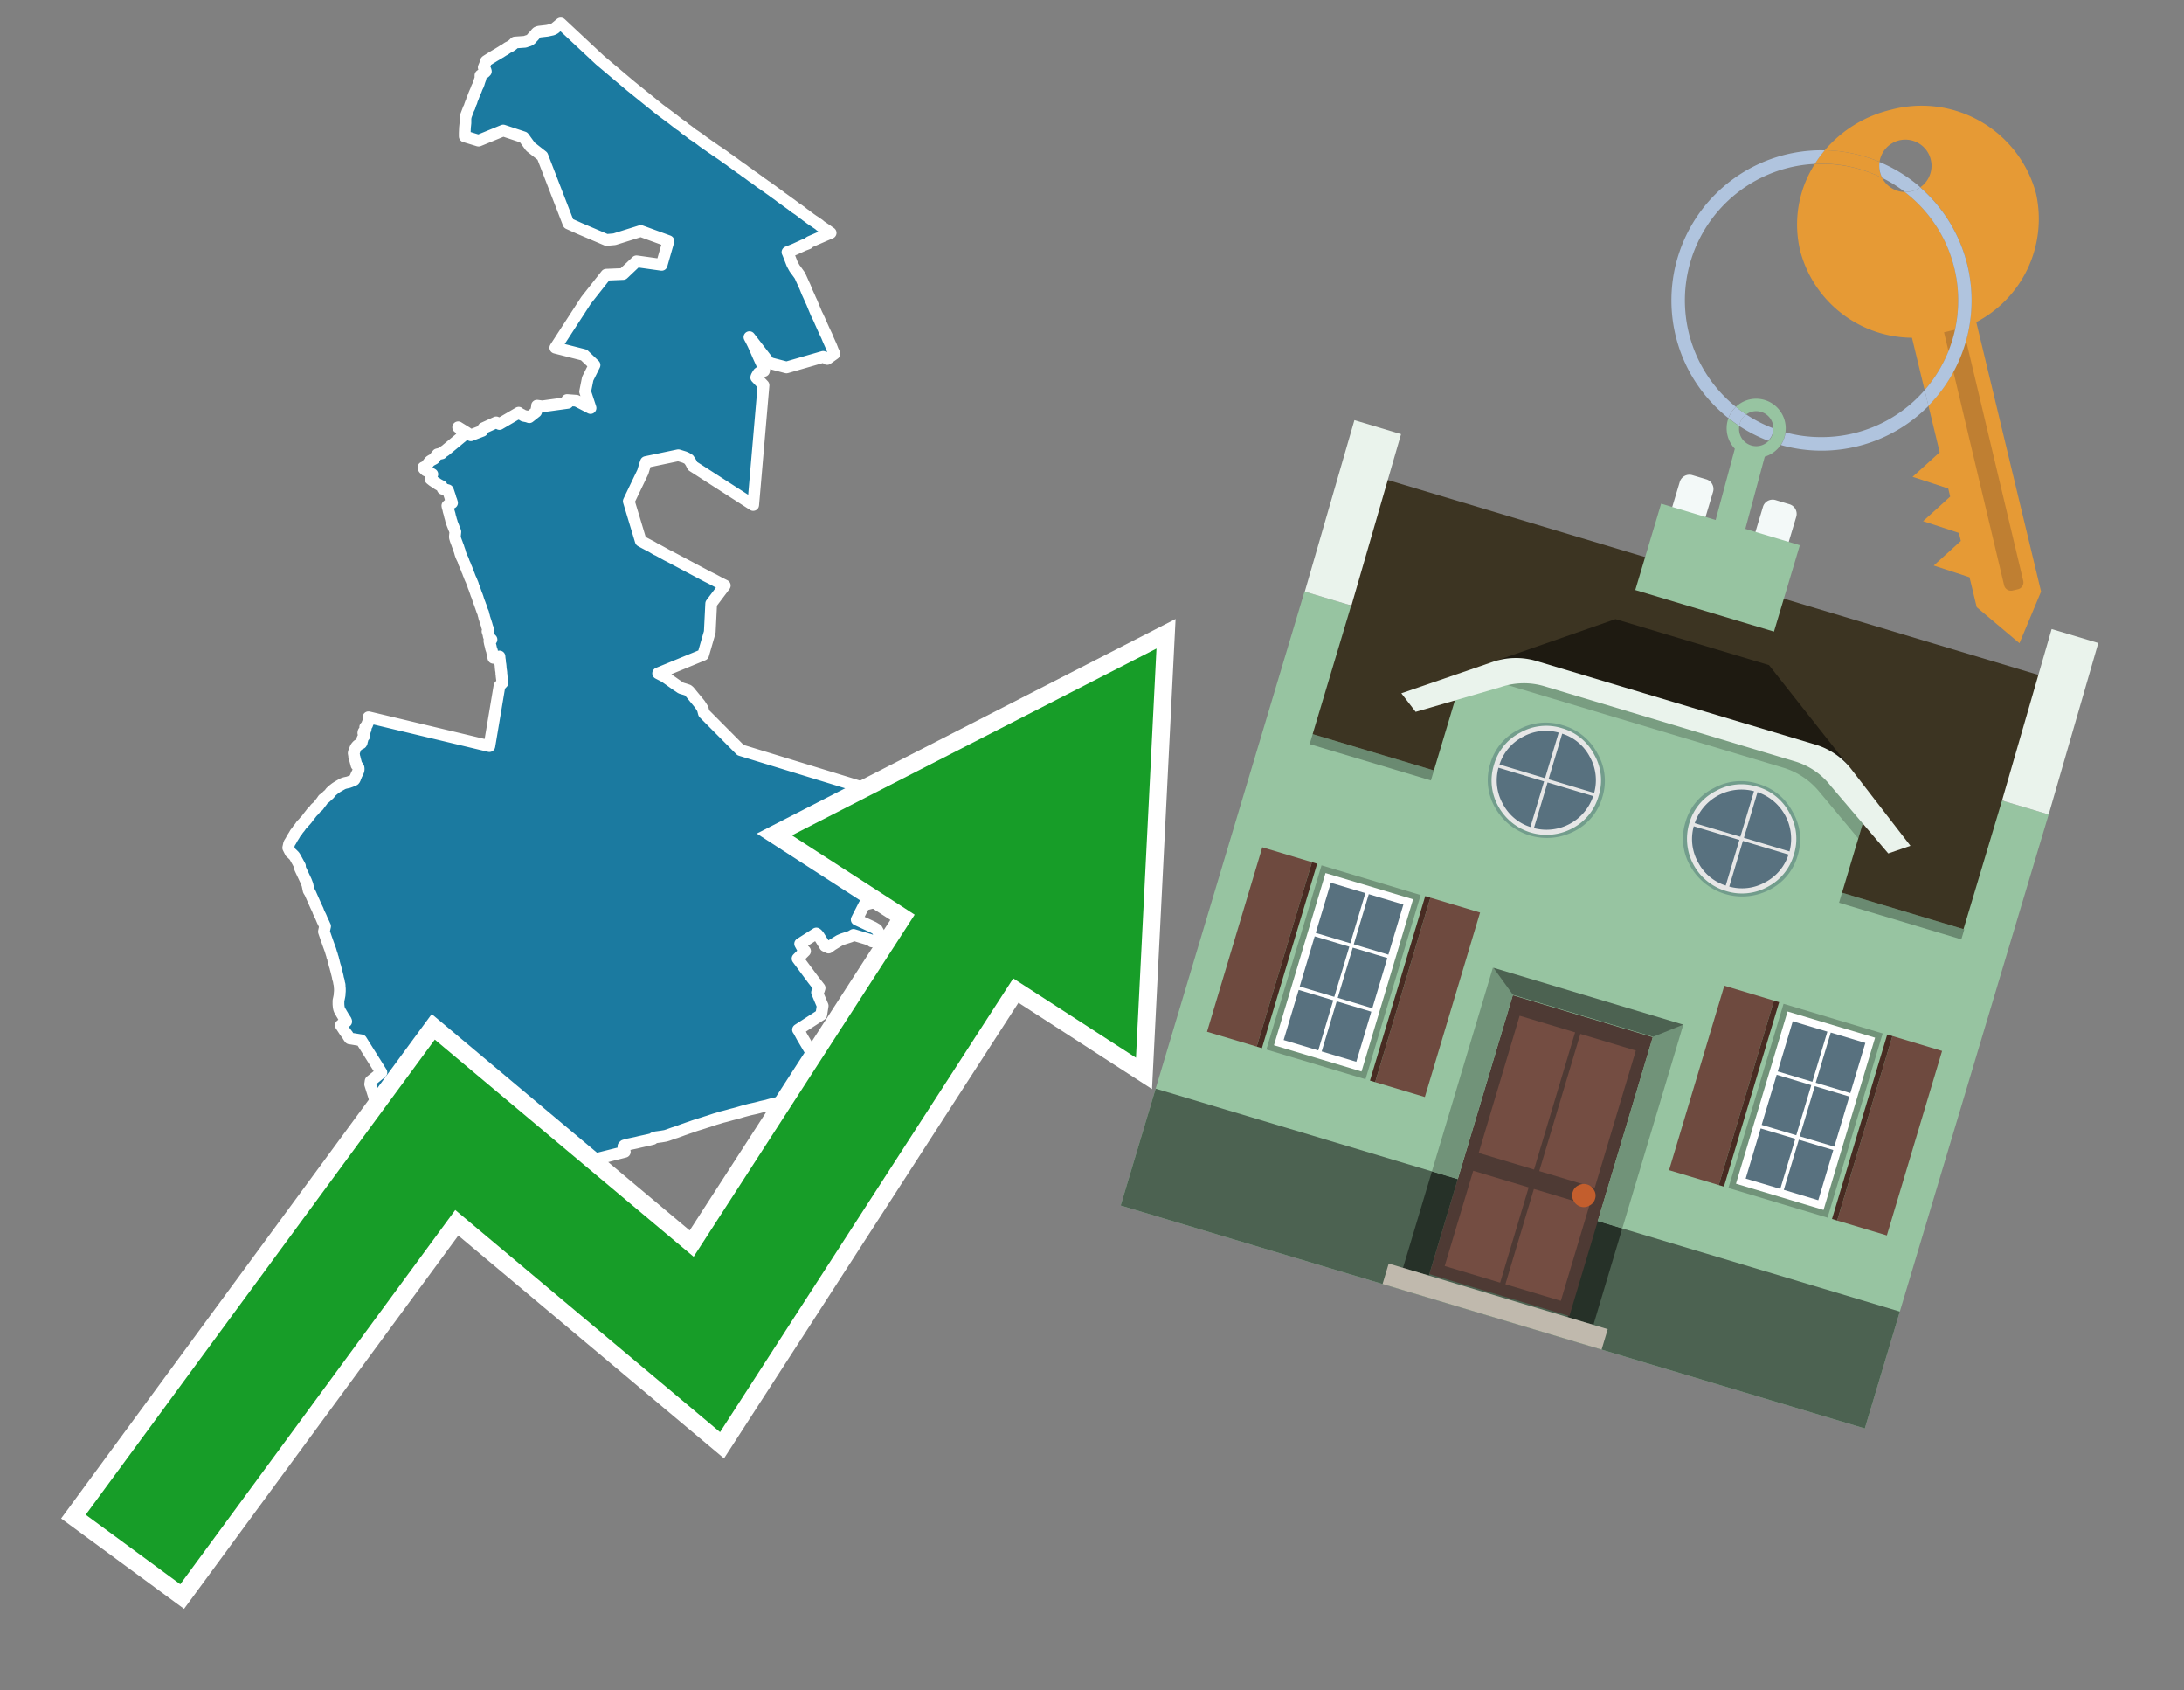 <svg id="Text" xmlns="http://www.w3.org/2000/svg" width="93.05" height="72" viewBox="0 0 93.05 72"><rect x="0" y="0" width="93.05" height="72" fill="#808080" stroke="none"/><polygon points="12.32,35.93 12.4,35.8 12.43,35.74 12.46,35.69 12.51,35.61 12.53,35.58 12.58,35.49 12.66,35.39 12.69,35.34 12.78,35.23 12.84,35.14 12.91,35.07 12.94,35.04 12.96,35.01 13,34.97 13.07,34.89 13.12,34.82 13.19,34.73 13.23,34.68 13.29,34.6 13.35,34.54 13.39,34.5 13.44,34.43 13.5,34.38 13.56,34.33 13.61,34.26 13.64,34.22 13.67,34.18 13.71,34.13 13.75,34.07 13.77,34.04 13.83,34 13.89,33.95 13.96,33.88 14.01,33.84 14.04,33.81 14.06,33.78 14.08,33.75 14.12,33.71 14.2,33.64 14.29,33.57 14.35,33.53 14.45,33.47 14.61,33.38 14.7,33.35 14.84,33.32 14.95,33.28 15.09,33.22 15.12,33.18 15.13,33.15 15.15,33.09 15.17,33.05 15.18,33.02 15.2,32.98 15.23,32.92 15.25,32.88 15.27,32.83 15.28,32.79 15.28,32.75 15.28,32.72 15.27,32.68 15.25,32.65 15.22,32.62 15.19,32.59 15.18,32.55 15.14,32.4 15.12,32.33 15.11,32.27 15.09,32.23 15.09,32.2 15.08,32.13 15.07,32.1 15.07,32.07 15.08,32.03 15.1,31.99 15.14,31.88 15.16,31.84 15.18,31.81 15.23,31.75 15.28,31.72 15.32,31.69 15.39,31.66 15.41,31.63 15.42,31.57 15.44,31.51 15.44,31.48 15.47,31.42 15.49,31.38 15.52,31.35 15.51,31.32 15.49,31.25 15.48,31.22 15.49,31.17 15.56,31.11 15.57,31.08 15.58,31.05 15.57,31.01 15.56,30.97 15.63,30.89 15.65,30.85 15.66,30.8 15.68,30.77 15.7,30.74 15.7,30.7 15.7,30.65 15.7,30.55 20.85,31.78 21.28,29.22 21.41,29.08 21.4,28.99 21.39,28.95 21.38,28.87 21.37,28.79 21.37,28.74 21.36,28.71 21.36,28.65 21.35,28.57 21.34,28.53 21.34,28.48 21.33,28.44 21.33,28.39 21.32,28.3 21.31,28.25 21.3,28.19 21.3,28.11 21.29,28.08 21.28,27.96 21.18,27.99 21.02,28.02 20.99,27.86 20.97,27.78 20.96,27.72 20.94,27.67 20.92,27.61 20.91,27.55 20.87,27.4 20.85,27.3 20.94,27.24 20.84,27.14 20.82,27.08 20.81,27.01 20.77,26.89 20.8,26.85 20.78,26.76 20.76,26.71 20.74,26.64 20.73,26.6 20.71,26.54 20.69,26.47 20.67,26.42 20.65,26.35 20.63,26.3 20.63,26.27 20.62,26.24 20.6,26.18 20.59,26.12 20.58,26.09 20.56,26.05 20.54,26 20.53,25.97 20.52,25.93 20.5,25.89 20.49,25.84 20.47,25.8 20.45,25.74 20.42,25.66 20.4,25.61 20.39,25.58 20.37,25.52 20.35,25.45 20.33,25.4 20.32,25.36 20.3,25.33 20.29,25.3 20.28,25.27 20.27,25.24 20.25,25.18 20.22,25.1 20.21,25.06 20.19,25.02 20.17,24.97 20.15,24.9 20.14,24.87 20.11,24.8 20.09,24.75 20.08,24.72 20.05,24.66 20.02,24.59 19.99,24.51 19.98,24.48 19.96,24.44 19.95,24.41 19.93,24.35 19.9,24.29 19.89,24.25 19.86,24.18 19.84,24.14 19.83,24.11 19.81,24.05 19.78,24 19.77,23.97 19.76,23.94 19.74,23.88 19.73,23.85 19.71,23.81 19.68,23.75 19.65,23.68 19.62,23.6 19.6,23.53 19.59,23.49 19.54,23.35 19.53,23.31 19.49,23.21 19.47,23.15 19.45,23.1 19.41,22.99 19.38,22.89 19.38,22.85 19.4,22.65 19.39,22.62 19.36,22.54 19.33,22.47 19.32,22.44 19.28,22.34 19.25,22.26 19.24,22.21 19.22,22.17 19.21,22.12 19.2,22.08 19.17,21.98 19.16,21.92 19.13,21.82 19.11,21.75 19.1,21.69 19.09,21.66 19.07,21.59 19.06,21.54 19.13,21.48 19.26,21.42 19.25,21.39 19.23,21.32 19.2,21.25 19.18,21.17 19.16,21.11 19.14,21.05 19.13,21.02 19.1,20.93 19.08,20.88 18.86,20.82 18.82,20.71 18.72,20.66 18.65,20.62 18.58,20.57 18.53,20.54 18.44,20.48 18.39,20.44 18.34,20.4 18.35,20.36 18.41,20.23 18.42,20.2 18.21,20.07 18.14,20.04 18.11,20.01 18.06,19.96 18.04,19.91 18.13,19.88 18.31,19.65 18.37,19.61 18.5,19.54 18.58,19.42 18.64,19.35 18.82,19.31 18.85,19.26 18.91,19.23 18.97,19.19 19.72,18.57 19.64,18.28 19.52,18.2 19.86,18.41 20.06,18.54 20.16,18.5 20.55,18.35 20.59,18.24 21.14,17.99 21.28,18.06 22.1,17.58 22.14,17.63 22.23,17.66 22.31,17.71 22.46,17.74 22.55,17.77 22.84,17.54 22.86,17.48 22.86,17.44 22.86,17.41 22.88,17.35 22.88,17.28 23.1,17.31 24.19,17.16 24.16,17.04 24.56,17.07 25.16,17.38 24.93,16.68 25.04,16.13 25.33,15.55 24.88,15.12 23.66,14.81 24.97,12.79 25.83,11.7 26.55,11.67 27.12,11.13 28.19,11.28 28.48,10.27 27.3,9.84 26.18,10.19 25.84,10.22 24.71,9.74 24.22,9.52 23.11,6.65 22.6,6.25 22.31,5.85 21.44,5.56 20.39,5.99 19.8,5.81 19.8,5.66 19.81,5.43 19.83,5.24 19.83,5.16 19.83,5.09 19.83,5.02 19.84,4.99 19.85,4.94 19.86,4.91 19.97,4.62 20,4.57 20.01,4.54 20.02,4.5 20.06,4.39 20.09,4.33 20.1,4.29 20.11,4.25 20.15,4.16 20.16,4.13 20.19,4.05 20.21,4 20.24,3.93 20.28,3.84 20.32,3.73 20.37,3.63 20.4,3.55 20.41,3.51 20.44,3.42 20.47,3.34 20.47,3.31 20.47,3.27 20.47,3.24 20.47,3.21 20.51,3.18 20.62,3.11 20.66,3.08 20.7,3.04 20.69,3 20.67,2.95 20.64,2.92 20.61,2.87 20.66,2.75 20.68,2.69 20.68,2.66 20.69,2.63 20.71,2.6 20.82,2.53 20.9,2.48 21.03,2.4 21.08,2.37 21.13,2.34 21.2,2.3 21.38,2.19 21.44,2.15 21.5,2.12 21.63,2.03 21.73,1.98 21.81,1.93 21.87,1.88 21.94,1.81 22.37,1.78 22.45,1.75 22.55,1.72 22.62,1.67 22.65,1.64 22.68,1.6 22.74,1.54 22.78,1.49 22.81,1.46 22.83,1.43 22.88,1.38 22.96,1.35 23.31,1.31 23.54,1.26 23.64,1.21 23.67,1.18 23.89,1 25.56,2.56 26.77,3.58 26.89,3.68 28.09,4.65 28.64,5.06 28.91,5.27 28.98,5.32 29.03,5.35 29.07,5.38 29.21,5.5 29.26,5.53 29.34,5.59 29.38,5.62 29.52,5.73 29.57,5.76 29.76,5.89 29.83,5.94 29.96,6.04 30.36,6.32 30.41,6.35 30.46,6.39 30.6,6.48 30.64,6.51 30.73,6.57 30.9,6.69 30.93,6.72 31.01,6.77 31.1,6.83 31.14,6.86 31.2,6.91 31.25,6.94 31.33,7 31.4,7.05 31.44,7.08 31.48,7.11 31.53,7.14 31.56,7.17 31.63,7.21 31.67,7.24 31.77,7.32 31.85,7.37 31.93,7.43 31.97,7.46 32.05,7.52 32.1,7.55 32.25,7.66 32.32,7.71 32.38,7.76 32.53,7.86 32.58,7.9 32.69,7.97 32.74,8.01 32.81,8.06 32.91,8.13 32.96,8.17 33.13,8.29 33.21,8.35 33.3,8.42 33.36,8.46 33.4,8.49 33.47,8.54 33.51,8.57 33.58,8.62 33.65,8.67 33.72,8.72 33.77,8.76 33.83,8.8 33.86,8.83 33.92,8.87 33.98,8.91 34.04,8.95 34.09,8.99 34.14,9.02 34.17,9.05 34.21,9.08 34.26,9.12 34.31,9.15 34.34,9.18 34.44,9.25 34.53,9.32 34.59,9.36 34.63,9.39 34.71,9.44 34.75,9.47 34.87,9.55 34.91,9.58 34.94,9.61 35.04,9.68 35.22,9.8 35.33,9.88 35.39,9.92 35.13,10.03 34.51,10.3 34.45,10.34 34.43,10.37 34.3,10.42 34.22,10.45 34.16,10.48 34.07,10.52 33.85,10.62 33.65,10.7 33.55,10.74 33.57,10.78 33.75,11.24 33.82,11.37 33.86,11.44 33.9,11.49 34.08,11.74 34.26,12.14 34.28,12.18 34.31,12.25 34.39,12.45 34.5,12.69 34.51,12.72 34.59,12.89 34.68,13.11 34.79,13.37 34.82,13.43 34.85,13.49 34.92,13.64 34.94,13.69 35.11,14.07 35.2,14.26 35.22,14.3 35.29,14.47 35.42,14.76 35.49,14.94 35.51,14.98 35.53,15.02 35.55,15.07 35.24,15.29 35.22,15.26 35.14,15.23 35.07,15.2 33.51,15.65 32.78,15.46 31.93,14.36 32.01,14.51 32.05,14.59 32.07,14.63 32.09,14.67 32.18,14.87 32.31,15.17 32.41,15.39 32.47,15.52 32.54,15.69 32.56,15.74 32.55,15.8 32.39,15.84 32.32,15.89 32.28,15.95 32.23,16.04 32.22,16.08 32.53,16.41 32.09,21.51 29.51,19.85 29.44,19.71 29.35,19.57 29.25,19.51 29.16,19.47 28.9,19.39 27.52,19.68 27.48,19.8 27.39,20.1 26.79,21.35 27.3,23.04 27.35,23.07 27.69,23.25 27.75,23.28 27.97,23.41 28.04,23.44 28.42,23.65 28.56,23.72 30.12,24.55 30.4,24.69 30.66,24.83 30.88,24.94 30.3,25.71 30.24,26.92 29.96,27.89 28.04,28.68 28.33,28.83 28.81,29.17 29.02,29.31 29.19,29.36 29.31,29.4 29.36,29.44 29.82,30 29.94,30.19 29.99,30.38 31.55,31.95 39.75,34.46 39.54,35.17 39.59,36.06 39.34,37.04 39.25,37.83 39.73,37.88 39.64,38.28 39.57,38.49 38.95,38.45 38.82,39.11 38.68,39.08 38.17,38.63 38.15,38.42 37.45,38.38 36.82,38.54 36.5,39.17 37.21,39.5 37.31,39.56 37.36,39.59 37.55,39.93 37.15,40.1 37.06,40.03 36.36,39.82 36.24,39.89 35.9,40 35.76,40.06 35.45,40.25 35.3,40.36 35.15,40.29 34.88,39.86 34.82,39.79 34.78,39.76 34.09,40.2 34.21,40.42 34.3,40.51 34.21,40.6 33.98,40.83 34.64,41.72 34.92,42.08 34.89,42.18 34.81,42.27 35.05,42.84 34.99,43.22 34,43.86 34.03,43.9 34.17,44.16 34.53,44.77 34.76,45.17 34.78,45.21 34.88,45.38 34.91,45.42 35.02,45.59 35.2,45.88 35.24,45.94 35.28,45.99 35.4,46.15 35.45,46.21 35.38,46.29 35.29,46.32 35.13,46.37 35.02,46.4 34.79,46.48 34.61,46.54 34.49,46.57 34.41,46.6 34.24,46.65 34.14,46.68 34.04,46.71 33.94,46.74 33.74,46.8 33.63,46.84 33.53,46.87 33.31,46.92 33.14,46.97 33.02,47 32.88,47.03 32.77,47.06 32.67,47.09 32.44,47.14 32.33,47.17 32.21,47.2 31.94,47.26 31.75,47.31 31.64,47.34 31.54,47.37 31.44,47.4 31.33,47.43 31.17,47.47 31.03,47.51 30.88,47.55 30.76,47.58 30.6,47.63 30.46,47.67 30.37,47.7 30.28,47.73 30.19,47.76 30.09,47.79 29.97,47.83 29.81,47.88 29.68,47.92 29.56,47.96 29.45,48 29.3,48.05 29.19,48.09 29.1,48.12 29.02,48.15 28.8,48.23 28.7,48.26 28.45,48.35 28.35,48.38 28.17,48.41 27.95,48.44 27.85,48.47 27.81,48.51 27.65,48.55 27.42,48.6 27.24,48.64 27.12,48.67 26.74,48.75 26.6,48.79 26.56,48.83 26.6,48.97 26.62,49.06 25.15,49.43 25.13,49.37 24.93,49.4 22.16,50.07 22.16,50.1 19.93,50.52 19.36,50.63 19.09,50.67 18.68,50.75 18.1,50.85 17.32,50.99 17.28,50.72 17.18,50.48 17.13,50.4 17.05,50.25 15.77,46.18 15.78,46.12 15.79,46.05 16.25,45.68 15.39,44.31 14.9,44.23 14.87,44.19 14.83,44.13 14.81,44.09 14.77,44.04 14.69,43.93 14.52,43.67 14.57,43.63 14.65,43.57 14.71,43.54 14.75,43.51 14.74,43.47 14.7,43.41 14.68,43.38 14.65,43.33 14.62,43.29 14.6,43.25 14.55,43.17 14.53,43.13 14.51,43.1 14.47,43.03 14.45,42.98 14.44,42.94 14.43,42.89 14.42,42.78 14.42,42.72 14.42,42.65 14.42,42.62 14.44,42.53 14.46,42.43 14.47,42.37 14.47,42.32 14.48,42.22 14.48,42.11 14.47,42.01 14.47,41.95 14.45,41.88 14.44,41.82 14.43,41.76 14.4,41.67 14.39,41.6 14.38,41.56 14.36,41.48 14.34,41.4 14.33,41.36 14.32,41.32 14.3,41.25 14.29,41.2 14.27,41.14 14.26,41.11 14.25,41.07 14.24,41.03 14.23,40.99 14.22,40.94 14.2,40.9 14.2,40.87 14.18,40.79 14.16,40.75 14.15,40.72 14.15,40.69 14.13,40.64 14.1,40.54 14.08,40.47 14.05,40.39 13.97,40.17 13.96,40.14 13.9,39.97 13.8,39.68 13.85,39.45 13.83,39.41 13.8,39.34 13.76,39.26 13.74,39.22 13.66,39.03 13.63,38.97 13.6,38.91 13.56,38.82 13.55,38.78 13.45,38.57 13.26,38.14 13.23,38.07 13.2,38.01 13.15,37.93 13.11,37.74 13.1,37.69 13.04,37.53 12.79,37 12.78,36.97 12.78,36.89 12.65,36.65 12.56,36.49 12.53,36.45 12.44,36.36 12.38,36.31 12.28,36.11 " fill="#1b7aa0" stroke="#fff" stroke-linejoin="round" stroke-width="0.5"/><polygon points="49.272 27.624 33.741 35.58 38.97 38.959 29.553 53.529 18.525 44.281 3.652 64.518 7.681 67.479 19.396 51.538 30.678 60.999 43.169 41.673 48.398 45.053 49.272 27.624" fill="none" stroke="#fff" stroke-miterlimit="10" stroke-width="1.5"/><polygon points="49.272 27.624 33.741 35.58 38.97 38.959 29.553 53.529 18.525 44.281 3.652 64.518 7.681 67.479 19.396 51.538 30.678 60.999 43.169 41.673 48.398 45.053 49.272 27.624" fill="#179d28"/><path d="M80.19,7.577a1.16,1.16,0,0,1-.094-.251,1.114,1.114,0,0,1-.018-.429A6.367,6.367,0,0,0,77.743,6.4a5.269,5.269,0,0,0-.423.577c.1,0,.192-.007.288-.007A5.794,5.794,0,0,1,80.19,7.577Z" fill="#e69a35"/><path d="M77.608,6.4A6.394,6.394,0,0,0,73.64,17.81a1.26,1.26,0,0,1,.317-.48A5.821,5.821,0,0,1,77.32,6.981a5.269,5.269,0,0,1,.423-.577Z" fill="#b0c4de"/><path d="M84.2,13.72a4.962,4.962,0,0,0,2.545-5.48,5.047,5.047,0,0,0-6.179-3.566A5.322,5.322,0,0,0,77.743,6.4a6.367,6.367,0,0,1,2.335.493,1.114,1.114,0,1,1,1.736,1.084,6.392,6.392,0,0,1,.347,9.3l.479,1.985-.438.4-.716.648.92.3.6.2.082.341-.438.4-.716.648.92.3.605.2.082.341-.438.4-.716.649.92.3.605.2.307,1.274,1.821,1.534.921-2.2Z" fill="#e69a35"/><path d="M81.154,8.179a1.115,1.115,0,0,1-.964-.6,5.794,5.794,0,0,0-2.582-.6c-.1,0-.192,0-.288.007a4.783,4.783,0,0,0-.625,3.685,4.962,4.962,0,0,0,4.765,3.715L82,16.617a5.82,5.82,0,0,0-.846-8.438Z" fill="#e69a35"/><path d="M74.1,18.142a6.386,6.386,0,0,0,1.232.63.73.73,0,0,0,.224-.527h0a5.783,5.783,0,0,1-1.159-.593A.733.733,0,0,0,74.1,18.142Z" fill="#b0c4de"/><path d="M74.4,17.652q-.228-.152-.44-.322a1.26,1.26,0,0,0-.317.48c.148.117.3.228.46.332A.733.733,0,0,1,74.4,17.652Z" fill="#b0c4de"/><path d="M74.824,16.984a1.257,1.257,0,0,0-.867.346c.141.114.288.222.44.322a.731.731,0,0,1,1.159.593h0a.732.732,0,1,1-1.463,0,.7.7,0,0,1,.007-.1c-.158-.1-.312-.215-.46-.332a1.258,1.258,0,0,0,.273,1.3l-.979,3.635,1.275.341.98-3.639a1.266,1.266,0,0,0,.681-.5,1.249,1.249,0,0,0,.2-.538,1.328,1.328,0,0,0,.012-.168A1.262,1.262,0,0,0,74.824,16.984Z" fill="#97c4a1"/><path d="M85.974,25.1l-.226.053a.3.3,0,0,1-.362-.223l-2.56-10.777.81-.193L86.2,24.736A.3.3,0,0,1,85.974,25.1Z" fill="#bf7f32"/><path d="M80.1,7.326a1.16,1.16,0,0,0,.094.251,5.833,5.833,0,0,1,.964.6,1.137,1.137,0,0,0,.287-.031,1.108,1.108,0,0,0,.373-.167A6.371,6.371,0,0,0,80.078,6.9,1.114,1.114,0,0,0,80.1,7.326Z" fill="#b0c4de"/><path d="M77.608,18.618a5.836,5.836,0,0,1-1.534-.2,1.24,1.24,0,0,1-.2.537,6.4,6.4,0,0,0,6.291-1.666L82,16.617A5.807,5.807,0,0,1,77.608,18.618Z" fill="#b0c4de"/><path d="M81.814,7.981a1.108,1.108,0,0,1-.373.167,1.137,1.137,0,0,1-.287.031A5.82,5.82,0,0,1,82,16.617l.161.667a6.392,6.392,0,0,0-.347-9.3Z" fill="#b0c4de"/><polygon points="83.79 39.753 55.78 31.364 58.988 20.404 86.964 28.783 83.79 39.753 83.79 39.753" fill="#3c3422" fill-rule="evenodd"/><polygon points="81.705 53.32 87.284 34.692 85.297 34.097 83.656 39.575 55.926 31.269 57.567 25.791 55.579 25.196 47.746 51.348 79.451 60.844 81.705 53.32" fill="#97c4a1" fill-rule="evenodd"/><rect x="69.522" y="21.148" width="0.444" height="28.983" transform="translate(15.592 92.226) rotate(-73.326)" opacity="0.3"/><polygon points="87.284 34.692 85.297 34.097 87.411 26.793 89.398 27.388 87.284 34.692 87.284 34.692" fill="#eaf3ec" fill-rule="evenodd"/><polygon points="57.578 25.794 55.591 25.199 57.705 17.896 59.692 18.491 57.578 25.794 57.578 25.794" fill="#eaf3ec" fill-rule="evenodd"/><polygon points="79.451 60.844 80.943 55.865 49.238 46.369 47.747 51.348 79.451 60.844 79.451 60.844" fill="#4c6251" fill-rule="evenodd"/><path d="M71.566,20.528l-.522,1.743,1.418.425.523-1.744a.432.432,0,0,0-.289-.536l-.593-.177A.431.431,0,0,0,71.566,20.528Z" fill="#f3f9f8" fill-rule="evenodd"/><path d="M75.111,21.589l-.522,1.743,1.418.425.522-1.743a.43.43,0,0,0-.289-.536l-.593-.178A.43.43,0,0,0,75.111,21.589Z" fill="#f3f9f8" fill-rule="evenodd"/><polygon points="75.368 28.329 68.829 26.37 63.807 28.121 78.733 32.591 75.368 28.329" fill="#1e1a11"/><polygon points="78.248 32.422 64.442 28.287 62.236 28.998 60.064 36.247 77.453 41.455 79.651 34.116 78.248 32.422" fill="#97c4a1"/><path d="M77.74,32.516S65.088,28.725,65,28.7l-.938.43,11.892,3.562a3.175,3.175,0,0,1,1.532,1l1.685,2.02.327-1.09Z" fill-rule="evenodd" opacity="0.2"/><path d="M77.35,31.716,65.458,28.154a3.041,3.041,0,0,0-1.854.037l-3.9,1.339.611.79,3.626-1.054a3.045,3.045,0,0,1,1.855-.037l10.673,3.2A3.028,3.028,0,0,1,78,33.477l2.45,2.874.945-.325-2.518-3.26A3.036,3.036,0,0,0,77.35,31.716Z" fill="#eaf3ec"/><polygon points="76.683 23.223 70.773 21.453 69.671 25.132 75.581 26.902 76.683 23.223 76.683 23.223" fill="#97c4a1" fill-rule="evenodd"/><g id="Symbol_9_0_Layer2_0_MEMBER_8_MEMBER_21_MEMBER_0_FILL" data-name="Symbol 9 0 Layer2 0 MEMBER 8 MEMBER 21 MEMBER 0 FILL"><path d="M66.584,30.892a2.39,2.39,0,0,0-1.891.189,2.317,2.317,0,0,0-1.2,1.448A2.345,2.345,0,0,0,63.7,34.4a2.528,2.528,0,0,0,3.367,1.008,2.339,2.339,0,0,0,1.2-1.447,2.313,2.313,0,0,0-.208-1.87A2.394,2.394,0,0,0,66.584,30.892Z" fill="#729d8c"/></g><g id="Symbol_9_0_Layer2_0_MEMBER_8_MEMBER_21_MEMBER_1_FILL" data-name="Symbol 9 0 Layer2 0 MEMBER 8 MEMBER 21 MEMBER 1 FILL"><path d="M66.547,31.016a2.241,2.241,0,0,0-1.769.185,2.213,2.213,0,0,0-1.127,1.376,2.239,2.239,0,0,0,.185,1.768,2.341,2.341,0,0,0,3.145.942,2.234,2.234,0,0,0,1.126-1.376,2.207,2.207,0,0,0-.185-1.768A2.237,2.237,0,0,0,66.547,31.016Z" fill="#e6e6e6"/></g><g id="Symbol_9_0_Layer2_0_MEMBER_8_MEMBER_21_MEMBER_2_MEMBER_0_FILL" data-name="Symbol 9 0 Layer2 0 MEMBER 8 MEMBER 21 MEMBER 2 MEMBER 0 FILL"><path d="M65.787,33.284,63.843,32.7a2.036,2.036,0,0,0,.186,1.539,2.015,2.015,0,0,0,1.175.986Z" fill="#58717f"/></g><g id="Symbol_9_0_Layer2_0_MEMBER_8_MEMBER_21_MEMBER_2_MEMBER_1_FILL" data-name="Symbol 9 0 Layer2 0 MEMBER 8 MEMBER 21 MEMBER 2 MEMBER 1 FILL"><path d="M65.827,33.148l.582-1.944a2.01,2.01,0,0,0-1.523.178,2.037,2.037,0,0,0-1,1.183Z" fill="#58717f"/></g><g id="Symbol_9_0_Layer2_0_MEMBER_8_MEMBER_21_MEMBER_2_MEMBER_2_FILL" data-name="Symbol 9 0 Layer2 0 MEMBER 8 MEMBER 21 MEMBER 2 MEMBER 2 FILL"><path d="M67.878,33.91l-1.943-.582-.582,1.944a2.1,2.1,0,0,0,2.525-1.362Z" fill="#58717f"/></g><g id="Symbol_9_0_Layer2_0_MEMBER_8_MEMBER_21_MEMBER_2_MEMBER_3_FILL" data-name="Symbol 9 0 Layer2 0 MEMBER 8 MEMBER 21 MEMBER 2 MEMBER 3 FILL"><path d="M66.558,31.249l-.582,1.943,1.943.582a2.031,2.031,0,0,0-.186-1.539A2.009,2.009,0,0,0,66.558,31.249Z" fill="#58717f"/></g><g id="Symbol_9_0_Layer2_0_MEMBER_8_MEMBER_21_MEMBER_0_FILL-2" data-name="Symbol 9 0 Layer2 0 MEMBER 8 MEMBER 21 MEMBER 0 FILL"><path d="M74.9,33.384a2.4,2.4,0,0,0-1.891.189,2.316,2.316,0,0,0-1.2,1.448,2.341,2.341,0,0,0,.209,1.87A2.527,2.527,0,0,0,75.387,37.9a2.345,2.345,0,0,0,1.2-1.447,2.314,2.314,0,0,0-.209-1.87A2.389,2.389,0,0,0,74.9,33.384Z" fill="#729d8c"/></g><g id="Symbol_9_0_Layer2_0_MEMBER_8_MEMBER_21_MEMBER_1_FILL-2" data-name="Symbol 9 0 Layer2 0 MEMBER 8 MEMBER 21 MEMBER 1 FILL"><path d="M74.867,33.508a2.239,2.239,0,0,0-1.768.185,2.21,2.21,0,0,0-1.127,1.376,2.316,2.316,0,0,0,1.564,2.883,2.261,2.261,0,0,0,1.765-.173A2.237,2.237,0,0,0,76.428,36.4a2.209,2.209,0,0,0-.185-1.769A2.239,2.239,0,0,0,74.867,33.508Z" fill="#e6e6e6"/></g><g id="Symbol_9_0_Layer2_0_MEMBER_8_MEMBER_21_MEMBER_2_MEMBER_0_FILL-2" data-name="Symbol 9 0 Layer2 0 MEMBER 8 MEMBER 21 MEMBER 2 MEMBER 0 FILL"><path d="M74.107,35.776l-1.943-.582a2.031,2.031,0,0,0,.186,1.539,2.009,2.009,0,0,0,1.175.986Z" fill="#58717f"/></g><g id="Symbol_9_0_Layer2_0_MEMBER_8_MEMBER_21_MEMBER_2_MEMBER_1_FILL-2" data-name="Symbol 9 0 Layer2 0 MEMBER 8 MEMBER 21 MEMBER 2 MEMBER 1 FILL"><path d="M74.148,35.64,74.73,33.7a2.1,2.1,0,0,0-2.525,1.362Z" fill="#58717f"/></g><g id="Symbol_9_0_Layer2_0_MEMBER_8_MEMBER_21_MEMBER_2_MEMBER_2_FILL-2" data-name="Symbol 9 0 Layer2 0 MEMBER 8 MEMBER 21 MEMBER 2 MEMBER 2 FILL"><path d="M76.2,36.4l-1.943-.582-.582,1.944a2.015,2.015,0,0,0,1.523-.178A2.036,2.036,0,0,0,76.2,36.4Z" fill="#58717f"/></g><g id="Symbol_9_0_Layer2_0_MEMBER_8_MEMBER_21_MEMBER_2_MEMBER_3_FILL-2" data-name="Symbol 9 0 Layer2 0 MEMBER 8 MEMBER 21 MEMBER 2 MEMBER 3 FILL"><path d="M74.879,33.741,74.3,35.684l1.943.582a2.1,2.1,0,0,0-1.361-2.525Z" fill="#58717f"/></g><polygon points="51.426 43.946 53.542 44.58 55.896 36.723 53.78 36.089 51.426 43.946 51.426 43.946" fill="#6e4a3f" fill-rule="evenodd"/><polygon points="53.542 44.58 53.764 44.647 56.117 36.789 55.896 36.723 53.542 44.58 53.542 44.58" fill="#482b22" fill-rule="evenodd"/><polygon points="60.706 46.726 58.59 46.092 60.943 38.235 63.059 38.868 60.706 46.726 60.706 46.726" fill="#6e4a3f" fill-rule="evenodd"/><polygon points="58.59 46.092 58.368 46.026 60.722 38.168 60.943 38.235 58.59 46.092 58.59 46.092" fill="#482b22" fill-rule="evenodd"/><rect x="53.146" y="39.209" width="8.19" height="4.408" transform="translate(1.145 84.365) rotate(-73.326)" fill="#719379"/><polygon points="60.205 38.304 56.474 37.187 54.277 44.522 58.008 45.639 60.205 38.304 60.205 38.304" fill="#fff" fill-rule="evenodd"/><path d="M59.792,38.527l-.64,2.136-1.474-.442.639-2.135,1.475.441Zm-1.621-.485-.64,2.136-1.474-.442L56.7,37.6l1.474.442Zm-2.158,1.84,1.475.441-.64,2.136-1.474-.441.639-2.136Zm-.683,2.282,1.474.441-.639,2.136L54.69,44.3l.64-2.135Zm.981,2.621.639-2.136,1.475.442-.64,2.135-1.474-.441Zm2.158-1.84L56.994,42.5l.64-2.136,1.474.442-.639,2.136Z" fill="#58717f" fill-rule="evenodd"/><polygon points="80.39 52.621 78.274 51.988 80.628 44.13 82.743 44.764 80.39 52.621 80.39 52.621" fill="#6e4a3f" fill-rule="evenodd"/><polygon points="78.274 51.988 78.053 51.921 80.406 44.064 80.628 44.13 78.274 51.988 78.274 51.988" fill="#482b22" fill-rule="evenodd"/><polygon points="71.111 49.842 73.227 50.476 75.58 42.619 73.464 41.985 71.111 49.842 71.111 49.842" fill="#6e4a3f" fill-rule="evenodd"/><polygon points="73.227 50.476 73.448 50.542 75.802 42.685 75.58 42.619 73.227 50.476 73.227 50.476" fill="#482b22" fill-rule="evenodd"/><rect x="72.83" y="45.105" width="8.19" height="4.408" transform="translate(9.534 107.426) rotate(-73.326)" fill="#719379"/><polygon points="76.159 43.083 79.889 44.2 77.692 51.535 73.962 50.418 76.159 43.083 76.159 43.083" fill="#fff" fill-rule="evenodd"/><path d="M76.381,43.5l1.475.442-.64,2.135-1.475-.441.64-2.136ZM78,43.981l1.474.442-.64,2.136-1.474-.442L78,43.981Zm.791,2.724-.64,2.135L76.679,48.4l.64-2.136,1.474.442Zm-.684,2.282-.639,2.135L76,50.68l.64-2.135,1.474.442Zm-2.26,1.65L74.375,50.2l.639-2.135,1.475.441-.64,2.136Zm-.791-2.724.64-2.135,1.474.441-.639,2.136-1.475-.442Z" fill="#58717f" fill-rule="evenodd"/><polygon points="67.888 56.431 69.118 52.323 68.019 51.994 66.789 56.102 67.888 56.431 67.888 56.431" fill="#263128" fill-rule="evenodd"/><polygon points="60.877 54.331 62.108 50.223 61.007 49.894 59.776 54.002 60.877 54.331 60.877 54.331" fill="#263128" fill-rule="evenodd"/><g id="Symbol_9_0_Layer2_0_MEMBER_8_MEMBER_12_MEMBER_0_FILL" data-name="Symbol 9 0 Layer2 0 MEMBER 8 MEMBER 12 MEMBER 0 FILL"><path d="M70.418,44.178l-5.965-1.786L60.9,54.27l5.964,1.786Z" fill="#4e3a34"/></g><g id="Symbol_9_0_Layer2_0_MEMBER_8_MEMBER_12_MEMBER_1_MEMBER_0_FILL" data-name="Symbol 9 0 Layer2 0 MEMBER 8 MEMBER 12 MEMBER 1 MEMBER 0 FILL"><path d="M65.358,49.815l1.75-5.843-2.363-.708L63,49.107Z" fill="#744d42"/></g><g id="Symbol_9_0_Layer2_0_MEMBER_8_MEMBER_12_MEMBER_1_MEMBER_1_FILL" data-name="Symbol 9 0 Layer2 0 MEMBER 8 MEMBER 12 MEMBER 1 MEMBER 1 FILL"><path d="M67.331,44.039l-1.75,5.842,2.364.708,1.75-5.842Z" fill="#744d42"/></g><g id="Symbol_9_0_Layer2_0_MEMBER_8_MEMBER_12_MEMBER_2_MEMBER_0_FILL" data-name="Symbol 9 0 Layer2 0 MEMBER 8 MEMBER 12 MEMBER 2 MEMBER 0 FILL"><path d="M63.915,54.633l1.215-4.058-2.363-.707-1.215,4.057Z" fill="#744d42"/></g><g id="Symbol_9_0_Layer2_0_MEMBER_8_MEMBER_12_MEMBER_2_MEMBER_1_FILL" data-name="Symbol 9 0 Layer2 0 MEMBER 8 MEMBER 12 MEMBER 2 MEMBER 1 FILL"><path d="M66.5,55.407l1.215-4.057-2.363-.708L64.138,54.7Z" fill="#744d42"/></g><g id="Symbol_9_0_Layer2_0_MEMBER_8_MEMBER_13_FILL" data-name="Symbol 9 0 Layer2 0 MEMBER 8 MEMBER 13 FILL"><path d="M67.959,51.058a.439.439,0,0,0-.045-.367.487.487,0,0,0-.669-.2.445.445,0,0,0-.239.282.457.457,0,0,0,.041.378.481.481,0,0,0,.293.242.459.459,0,0,0,.377-.042A.453.453,0,0,0,67.959,51.058Z" fill="#c35e2d"/></g><g id="Symbol_9_0_Layer2_0_MEMBER_8_MEMBER_14_FILL" data-name="Symbol 9 0 Layer2 0 MEMBER 8 MEMBER 14 FILL"><path d="M64.557,42.047l-.951-.833-2.6,8.68,1.1.329Z" fill="#719379"/></g><g id="Symbol_9_0_Layer2_0_MEMBER_8_MEMBER_15_FILL" data-name="Symbol 9 0 Layer2 0 MEMBER 8 MEMBER 15 FILL"><path d="M71.718,43.643l-1.2.19L68.072,52.01l1.046.313Z" fill="#719379"/></g><g id="Symbol_9_0_Layer2_0_MEMBER_8_MEMBER_16_FILL" data-name="Symbol 9 0 Layer2 0 MEMBER 8 MEMBER 16 FILL"><path d="M63.627,41.22l.836,1.156,5.961,1.786,1.294-.519Z" fill="#4c6251"/></g><polygon points="58.905 54.69 59.166 53.819 68.498 56.614 68.237 57.485 58.905 54.69 58.905 54.69" fill="#c0b9ad" fill-rule="evenodd"/></svg>